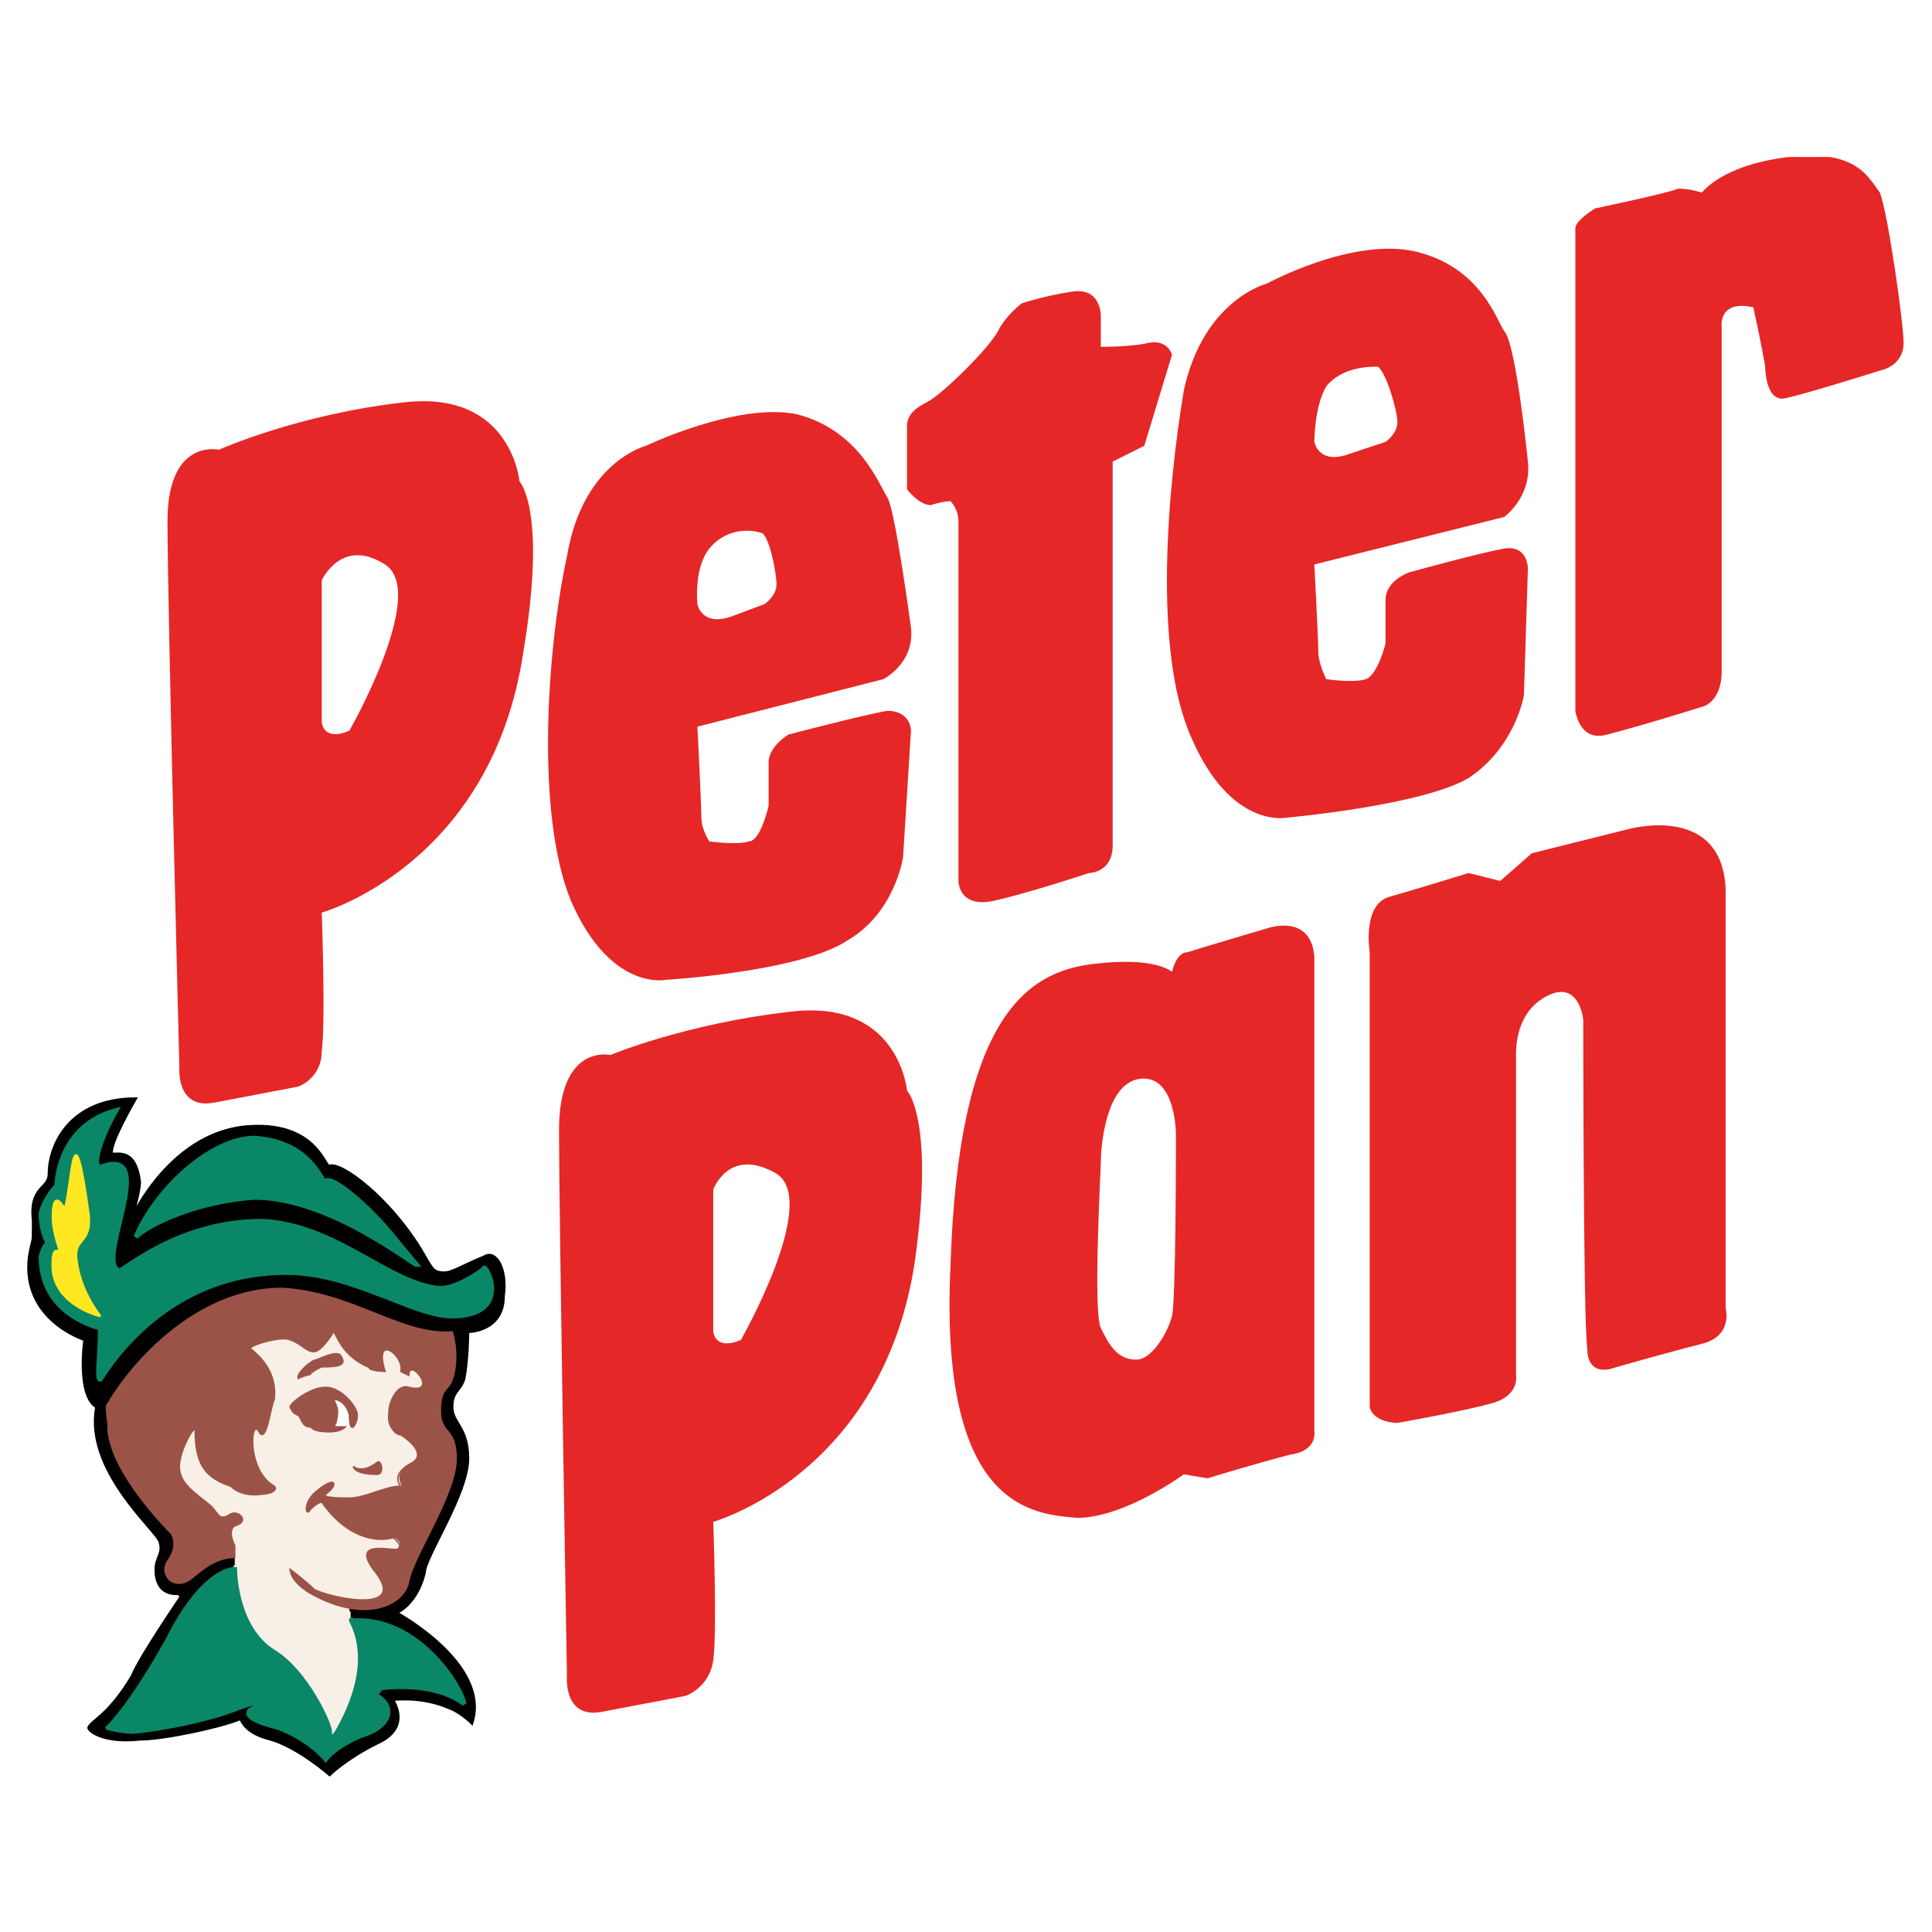 <?xml version="1.0" encoding="utf-8"?>
<!-- Generator: Adobe Illustrator 13.0.0, SVG Export Plug-In . SVG Version: 6.00 Build 14948)  -->
<!DOCTYPE svg PUBLIC "-//W3C//DTD SVG 1.0//EN" "http://www.w3.org/TR/2001/REC-SVG-20010904/DTD/svg10.dtd">
<svg version="1.0" id="Layer_1" xmlns="http://www.w3.org/2000/svg" xmlns:xlink="http://www.w3.org/1999/xlink" x="0px" y="0px"
	 width="192.756px" height="192.756px" viewBox="0 0 192.756 192.756" enable-background="new 0 0 192.756 192.756"
	 xml:space="preserve">
<g>
	<polygon fill-rule="evenodd" clip-rule="evenodd" fill="#FFFFFF" points="0,0 192.756,0 192.756,192.756 0,192.756 0,0 	"/>
	<path fill-rule="evenodd" clip-rule="evenodd" fill="#E62727" d="M73.134,61.447c-3.157,1.184-3.551-1.184-3.551-1.184
		s-0.395-3.552,1.184-5.526c1.579-1.973,3.946-1.973,5.129-1.579c0.789,0,1.578,3.947,1.578,5.131s-1.184,1.973-1.184,1.973
		S76.29,60.263,73.134,61.447L73.134,61.447z M90.889,62.631c0,0-1.579-11.841-2.368-13.025s-2.762-6.71-9.075-8.289
		c-5.918-1.184-14.993,3.158-14.993,3.158s-6.313,1.579-7.891,11.051c-1.973,9.078-3.157,25.655,0.395,34.339
		c3.945,9.078,9.469,7.894,9.469,7.894s13.415-0.79,18.15-3.947c4.734-2.763,5.523-8.289,5.523-8.289l0.79-12.63
		c0,0,0-1.973-2.368-1.973c-2.367,0.395-9.864,2.368-9.864,2.368s-1.973,1.184-1.973,2.763c0,1.974,0,4.341,0,4.341
		s-0.789,3.553-1.973,3.553c-1.184,0.395-3.946,0-3.946,0s-0.789-1.184-0.789-2.368c0-1.185-0.395-9.078-0.395-9.078l18.544-4.736
		C88.126,67.763,91.283,66.184,90.889,62.631L90.889,62.631z"/>
	<path fill-rule="evenodd" clip-rule="evenodd" fill="#E62727" d="M134.684,45.265c-3.156,1.184-3.551-1.184-3.551-1.184
		s0-3.552,1.184-5.526c1.578-1.974,4.34-1.974,5.129-1.974c0.79,0.395,1.973,4.342,1.973,5.526s-1.183,1.974-1.183,1.974
		S138.235,44.081,134.684,45.265L134.684,45.265z M152.438,46.054c0,0-1.184-11.841-2.367-13.025
		c-0.789-1.184-2.367-6.315-8.68-7.894c-6.313-1.579-14.993,3.157-14.993,3.157s-6.313,1.579-8.286,10.657
		c-1.578,9.473-3.156,26.05,0.79,34.733c3.945,9.078,9.469,7.894,9.469,7.894s13.415-1.185,18.149-3.947
		c4.734-3.158,5.523-8.289,5.523-8.289l0.395-12.63c0,0,0-2.368-2.367-1.974c-2.367,0.395-9.469,2.369-9.469,2.369
		s-2.367,0.789-2.367,2.763c0,1.579,0,4.342,0,4.342s-0.79,3.157-1.974,3.552c-1.184,0.395-3.945,0-3.945,0
		s-0.789-1.579-0.789-2.763c0-1.184-0.395-8.683-0.395-8.683l18.938-4.736C150.071,51.58,152.833,49.606,152.438,46.054
		L152.438,46.054z"/>
	<path fill-rule="evenodd" clip-rule="evenodd" fill="#E62727" d="M32.1,72.104V57.895c0,0,1.973-4.342,6.313-1.579
		c4.34,2.763-3.551,16.577-3.551,16.577S32.495,74.078,32.1,72.104L32.1,72.104z M21.447,109.994l8.286-1.578
		c0,0,2.368-0.789,2.368-3.553c0.395-2.762,0-13.813,0-13.813S49.066,86.313,52.222,65c2.368-14.209-0.395-16.972-0.395-16.972
		s-0.789-9.078-11.442-7.894c-10.653,1.184-18.544,4.736-18.544,4.736s-5.129-1.184-5.129,7.105c0,8.683,1.184,54.468,1.184,54.468
		S17.501,110.785,21.447,109.994L21.447,109.994z"/>
	<path fill-rule="evenodd" clip-rule="evenodd" fill="#E62727" d="M71.161,132.887v-14.209c0,0,1.579-4.342,6.313-1.578
		c4.34,2.764-3.551,16.576-3.551,16.576S71.555,134.861,71.161,132.887L71.161,132.887z M60.113,170.777l8.286-1.578
		c0,0,2.367-0.789,2.762-3.553c0.395-2.762,0-13.814,0-13.814s16.966-4.736,20.123-26.049c1.973-14.209-0.79-16.973-0.79-16.973
		s-0.789-9.078-11.442-7.895c-10.653,1.186-18.149,4.342-18.149,4.342s-5.129-1.184-5.129,7.5s0.79,54.469,0.79,54.469
		S56.168,171.566,60.113,170.777L60.113,170.777z"/>
	<path fill-rule="evenodd" clip-rule="evenodd" fill="#E62727" d="M109.827,34.608v-3.157c0,0,0-2.763-2.762-2.368
		c-2.763,0.395-5.13,1.184-5.13,1.184s-1.578,1.184-2.367,2.763s-5.523,6.315-7.102,7.104s-1.973,1.579-1.973,2.368s0,6.315,0,6.315
		s1.184,1.579,2.368,1.579c1.184-0.395,1.973-0.395,1.973-0.395s0.789,0.789,0.789,1.974c0,1.578,0,35.917,0,35.917
		s0,2.763,3.551,1.974c3.551-0.79,9.47-2.763,9.47-2.763s2.367,0,2.367-2.763c0-2.368,0-38.286,0-38.286l3.156-1.579l2.762-9.078
		c0,0-0.395-1.579-2.367-1.184C112.983,34.608,109.827,34.608,109.827,34.608L109.827,34.608z"/>
	<path fill-rule="evenodd" clip-rule="evenodd" fill="#E62727" d="M157.174,22.767V70.92c0,0,0.394,3.157,3.156,2.368
		c3.156-0.789,9.469-2.763,9.469-2.763s1.973-0.395,1.973-3.552c0-3.157,0-34.338,0-34.338s-0.395-2.763,3.157-1.974
		c0.789,3.552,1.184,5.92,1.184,5.92s0,3.552,1.973,3.158c1.973-0.395,9.469-2.763,9.469-2.763s2.367-0.395,2.367-2.763
		c0-1.973-1.578-13.025-2.367-14.998c-0.889-1.186-1.778-3.037-5.006-3.553h-4.068c-6.708,0.79-8.681,3.553-8.681,3.553
		s-1.184-0.395-2.367-0.395c-0.789,0.395-8.285,1.973-8.285,1.973S157.174,21.978,157.174,22.767L157.174,22.767z"/>
	<path fill-rule="evenodd" clip-rule="evenodd" fill="#E62727" d="M116.929,96.97c0,0,0.395-1.974,1.578-1.974
		c1.184-0.395,7.892-2.368,7.892-2.368s4.34-1.579,4.734,2.763c0,4.341,0,47.362,0,47.362s0.395,1.975-2.367,2.369
		c-3.156,0.789-8.286,2.367-8.286,2.367l-2.367-0.395c0,0-5.918,4.342-10.652,4.342c-4.34-0.395-13.81-0.789-12.626-25.26
		c0.789-24.471,7.496-29.208,14.204-29.997C115.351,95.392,116.929,96.97,116.929,96.97L116.929,96.97z M117.323,113.152
		c0,0,0-5.92-3.551-5.525s-3.945,7.104-3.945,8.289c0,0.789-0.789,14.998,0,16.576c0.789,1.58,1.578,3.158,3.551,3.158
		c1.578,0,3.156-2.764,3.551-4.342S117.323,114.73,117.323,113.152L117.323,113.152z"/>
	<path fill-rule="evenodd" clip-rule="evenodd" fill="#E62727" d="M136.656,140.387v-45.39c0,0-0.789-4.736,1.973-5.525
		c2.763-0.79,7.892-2.369,7.892-2.369l3.156,0.79l3.156-2.763l9.47-2.368c0,0,9.469-2.763,9.864,5.92c0,8.289,0,41.838,0,41.838
		s0.788,2.762-2.368,3.553c-3.156,0.789-8.68,2.367-8.68,2.367s-2.762,1.184-2.762-1.973c-0.395-2.764-0.395-32.76-0.395-32.76
		s-0.396-3.947-3.552-2.369s-3.156,5.131-3.156,5.92c0,0.791,0,31.971,0,31.971s0.395,1.975-2.367,2.764s-9.47,1.973-9.47,1.973
		S137.051,141.965,136.656,140.387L136.656,140.387z"/>
	<path fill-rule="evenodd" clip-rule="evenodd" d="M13.161,121.441c0,0,3.946-8.684,11.837-9.078
		c6.708-0.395,7.497,4.342,7.891,3.947c1.184-0.395,5.918,3.156,9.075,8.289c1.184,1.973,1.184,2.367,2.367,2.367
		c0.789,0,1.973-0.789,3.945-1.578c1.184-0.789,2.368,1.184,1.973,3.947c0,3.551-3.551,3.551-3.551,3.551s0,2.764-0.395,4.736
		c-0.395,1.186-1.184,1.186-1.184,2.764s1.579,1.973,1.579,5.131c0,3.553-4.34,9.867-4.34,11.447
		c-0.789,3.156-2.762,3.945-2.762,3.945s9.47,5.131,7.497,11.053c0,0-1.184-1.186-2.368-1.58c-2.762-1.184-5.523-0.789-5.523-0.789
		s1.973,2.764-1.579,4.342c-3.156,1.578-4.734,3.158-4.734,3.158s-3.157-2.764-5.918-3.553c-3.156-0.789-2.762-2.369-3.156-1.975
		c-1.973,0.791-7.497,1.975-9.864,1.975c-3.551,0.395-5.129-0.789-5.129-1.184c0.395-0.791,1.973-1.186,4.34-5.131
		c0.79-1.975,5.129-8.289,5.129-8.289s-2.762,0.789-2.762-2.369c0-1.184,0.789-1.578,0.395-2.762
		c-0.395-1.186-7.497-7.105-6.313-13.42c-1.973-1.184-1.184-6.711-1.184-6.711s-6.313-1.973-5.524-8.287
		c0.395-2.369,0.395-0.789,0.395-3.553c-0.395-3.553,1.578-3.158,1.578-4.736c0-2.764,1.973-7.5,8.68-7.5
		c0,0-2.762,4.736-2.367,5.525c0.79,0,2.367-0.395,2.762,2.764C13.951,119.072,13.161,121.441,13.161,121.441L13.161,121.441z"/>
	<path fill="none" stroke="#000000" stroke-width="0.235" stroke-miterlimit="2.613" d="M13.161,121.441
		c0,0,3.946-8.684,11.837-9.078c6.708-0.395,7.497,4.342,7.891,3.947c1.184-0.395,5.918,3.156,9.075,8.289
		c1.184,1.973,1.184,2.367,2.367,2.367c0.789,0,1.973-0.789,3.945-1.578c1.184-0.789,2.368,1.184,1.973,3.947
		c0,3.551-3.551,3.551-3.551,3.551s0,2.764-0.395,4.736c-0.395,1.186-1.184,1.186-1.184,2.764s1.579,1.973,1.579,5.131
		c0,3.553-4.34,9.867-4.34,11.447c-0.789,3.156-2.762,3.945-2.762,3.945s9.47,5.131,7.497,11.053c0,0-1.184-1.186-2.368-1.58
		c-2.762-1.184-5.523-0.789-5.523-0.789s1.973,2.764-1.579,4.342c-3.156,1.578-4.734,3.158-4.734,3.158s-3.157-2.764-5.918-3.553
		c-3.156-0.789-2.762-2.369-3.156-1.975c-1.973,0.791-7.497,1.975-9.864,1.975c-3.551,0.395-5.129-0.789-5.129-1.184
		c0.395-0.791,1.973-1.186,4.34-5.131c0.79-1.975,5.129-8.289,5.129-8.289s-2.762,0.789-2.762-2.369
		c0-1.184,0.789-1.578,0.395-2.762c-0.395-1.186-7.497-7.105-6.313-13.42c-1.973-1.184-1.184-6.711-1.184-6.711
		s-6.313-1.973-5.524-8.287c0.395-2.369,0.395-0.789,0.395-3.553c-0.395-3.553,1.578-3.158,1.578-4.736c0-2.764,1.973-7.5,8.68-7.5
		c0,0-2.762,4.736-2.367,5.525c0.79,0,2.367-0.395,2.762,2.764C13.951,119.072,13.161,121.441,13.161,121.441"/>
	<path fill-rule="evenodd" clip-rule="evenodd" fill="#F8F0E7" d="M24.998,133.281c0,0-7.891,8.684-7.891,11.053
		c0,2.367,6.313,11.051,6.313,11.051v0.789c0,0-0.395,15.789,9.469,16.973c7.497,1.184,1.973-11.842,1.973-11.842v-0.789
		c0,0,3.157-0.395,3.551-1.184c0.789-0.789,3.551-9.473,3.551-11.445c0.395-2.369,2.367-7.5-0.395-13.025
		C38.413,129.336,24.998,133.281,24.998,133.281L24.998,133.281z"/>
	<path fill="none" stroke="#F8F0E7" stroke-width="0.235" stroke-miterlimit="2.613" d="M24.998,133.281
		c0,0-7.891,8.684-7.891,11.053c0,2.367,6.313,11.051,6.313,11.051v0.789c0,0-0.395,15.789,9.469,16.973
		c7.497,1.184,1.973-11.842,1.973-11.842v-0.789c0,0,3.157-0.395,3.551-1.184c0.789-0.789,3.551-9.473,3.551-11.445
		c0-2.369,2.367-7.5-0.395-13.025C38.413,129.336,24.998,133.281,24.998,133.281L24.998,133.281z"/>
	<path fill="none" stroke="#000000" stroke-width="0.794" stroke-miterlimit="2.613" d="M17.896,159.332
		c2.368-1.578,3.946-3.553,5.524-3.553"/>
	
		<path fill-rule="evenodd" clip-rule="evenodd" fill="#0A8766" stroke="#0A8766" stroke-width="0.465" stroke-miterlimit="2.613" d="
		M41.569,126.178c-0.395,0-8.68-6.711-16.177-6.711c-5.918,0.396-10.653,2.764-11.837,3.947c1.973-4.736,7.497-9.867,11.837-9.867
		c5.918,0.395,6.708,4.736,7.102,4.342c0.395-0.789,4.34,2.369,7.102,5.92L41.569,126.178L41.569,126.178z"/>
	<path fill-rule="evenodd" clip-rule="evenodd" fill="#9C5347" d="M30.917,137.229c-0.395,0-1.184,0.395-1.184,0.395
		c-0.395-0.395,0.79-1.578,1.579-1.973c0.395,0,2.367-1.184,2.762-0.395c0.789,1.184-0.789,1.184-1.973,1.184
		C31.311,136.834,31.311,136.834,30.917,137.229L30.917,137.229z"/>
	
		<path fill-rule="evenodd" clip-rule="evenodd" fill="#9C5347" stroke="#9C5347" stroke-width="0.141" stroke-miterlimit="2.613" d="
		M35.256,146.307c0,0,0.789,0.789,2.367-0.395c0.395-0.395,0.79,1.184,0,1.184C35.256,147.096,35.256,146.307,35.256,146.307
		L35.256,146.307L35.256,146.307z"/>
	<path fill="none" stroke="#000000" stroke-width="0.514" stroke-miterlimit="2.613" d="M39.991,160.516
		c-1.973,0.395-3.157,0-5.129,0"/>
	
		<path fill-rule="evenodd" clip-rule="evenodd" fill="#0A8766" stroke="#0A8766" stroke-width="0.465" stroke-miterlimit="2.613" d="
		M23.42,156.568c-0.789,0-3.551,0.791-6.708,7.105c-3.551,6.314-5.524,8.289-5.918,8.684c-0.395,0,1.579,0.395,2.367,0.395
		c0.79,0,6.708-0.789,10.653-2.369c1.184-0.395,1.973-0.789,1.578,0c0,0-2.367,0.789,2.368,1.975
		c3.156,1.184,4.734,3.156,4.734,3.156s0.789-1.184,3.551-2.367c2.762-0.789,3.551-2.764,1.578-3.947
		c-0.395,0,0.395-0.789,0.395-0.789s5.129-0.789,8.286,1.578c-0.395-1.973-4.735-8.684-11.048-8.289
		c-1.184-0.789,3.157,2.764-1.578,11.053c-0.789,1.184-0.789,0.395-0.789,0c0-0.789-2.367-5.92-5.524-7.895
		C23.42,162.49,23.42,156.568,23.42,156.568L23.42,156.568z"/>
	<path fill-rule="evenodd" clip-rule="evenodd" fill="#9C5347" d="M31.311,134.861c-0.789,0-1.184-0.789-2.368-1.186
		c-0.789-0.395-3.551,0.396-3.945,0.791c-0.395,0,2.762,1.578,2.367,5.131c-0.395,0.789-0.789,4.736-1.578,3.156
		c-0.789-1.184-1.184,3.947,1.578,5.527c0.395,0.395-0.395,0.789-1.184,0.789c0,0-1.973,0.395-3.156-0.789
		c-2.368-0.791-3.551-1.975-3.551-5.527c0-0.789-1.579,1.975-1.579,3.553c0,1.58,1.184,2.369,3.156,3.947
		c0.79,0.789,0.79,1.578,1.973,0.789c0.789-0.395,1.973,0.789,0.395,1.184c0,0-0.789,0.395,0,1.975c0,0.789,0,1.184,0,1.184
		c-2.368,0-3.945,1.975-4.735,2.369c-1.578,0.789-2.762-0.789-1.973-1.975c1.184-1.578,0.395-2.367,0.395-2.762
		c-0.395-0.396-5.918-5.922-6.313-10.264c0-1.578-0.395-2.367,0-2.762c0-0.395,6.708-11.447,17.36-11.447
		c7.102,0.395,11.837,4.736,16.966,4.342c0,0,0.79,2.369,0,4.736c-0.395,1.186-1.184,0.791-1.184,3.158
		c0,2.369,1.578,1.578,1.578,4.736c0,3.553-4.34,9.867-4.734,12.236c-0.395,2.367-4.34,4.342-9.864,1.184
		c-1.973-1.184-1.973-1.973-1.973-2.369c0,0,1.579,1.186,2.368,1.975c1.184,0.789,9.864,2.762,5.918-1.975
		c-1.973-2.762,1.184-1.973,2.367-1.973c0.79-0.395,0-1.184-0.394-1.184c-1.184,0.395-4.34,0.395-7.102-3.553
		c0,0-0.395,0-1.184,0.789c-0.395,0.789-0.789-0.789,0.789-1.973c1.973-1.58,1.973-0.395,0.789,0.395
		c-0.395,0.395,1.578,0.395,2.367,0.395c1.578,0,3.551-1.184,5.129-1.184c0.395,0-1.184-1.186,1.184-2.369
		c1.184-0.789,0-1.973-1.184-2.762c-0.789,0-1.578-1.186-1.184-2.369c0-0.789,0.789-2.764,1.973-2.367c3.156,0.789,0-3.158,0-1.186
		l-0.789-0.395c0.395-1.578-2.762-3.947-1.578,0c0.395,0-1.579,0-1.579-0.395c-2.762-1.184-3.156-3.158-3.551-3.553
		C33.284,132.887,32.1,134.861,31.311,134.861L31.311,134.861z"/>
	<path fill="none" stroke="#9C5347" stroke-width="0.141" stroke-miterlimit="2.613" d="M31.311,134.861
		c-0.789,0-1.184-0.789-2.368-1.186c-0.789-0.395-3.551,0.396-3.945,0.791c-0.395,0,2.762,1.578,2.367,5.131
		c-0.395,0.789-0.789,4.736-1.578,3.156c-0.789-1.184-1.184,3.947,1.578,5.527c0.395,0.395-0.395,0.789-1.184,0.789
		c0,0-1.973,0.395-3.156-0.789c-2.368-0.791-3.551-1.975-3.551-5.527c0-0.789-1.579,1.975-1.579,3.553
		c0,1.58,1.184,2.369,3.156,3.947c0.79,0.789,0.79,1.578,1.973,0.789c0.789-0.395,1.973,0.789,0.395,1.184c0,0-0.789,0.395,0,1.975
		c0,0.789,0,1.184,0,1.184c-2.368,0-3.945,1.975-4.735,2.369c-1.578,0.789-2.762-0.789-1.973-1.975
		c1.184-1.578,0.395-2.762,0.395-2.762c-0.395-0.396-5.918-5.922-6.313-10.264c0-1.578-0.395-2.367,0-2.762
		c0,0,6.708-11.447,17.36-11.447c7.102,0.395,11.837,4.736,16.966,4.342c0,0,0.79,2.369,0,4.736
		c-0.395,1.186-1.184,0.791-1.184,3.158c0,2.369,1.578,1.578,1.578,4.736c0,3.553-4.34,9.867-4.734,12.236
		c-0.395,2.367-4.34,4.342-9.864,1.184c-1.973-1.184-1.973-2.369-1.973-2.369s1.579,1.186,2.368,1.975
		c1.184,0.789,9.864,2.762,5.918-1.975c-1.973-2.762,1.184-1.973,2.367-1.973c0.79-0.395-0.394-1.184-0.394-1.184
		c-1.184,0.395-4.34,0.395-7.102-3.553c0,0-0.395,0-1.184,0.789c-0.395,0.789-0.789-0.789,0.789-1.973
		c1.973-1.58,1.973-0.395,0.789,0.395c-0.395,0.395,1.578,0.395,2.367,0.395c1.578,0,3.551-1.184,5.129-1.184
		c0,0-1.184-1.186,1.184-2.369c1.184-0.789,0-1.973-1.184-2.762c-0.789,0-1.184-1.186-1.184-2.369c0-0.789,0.789-2.764,1.973-2.367
		c3.156,0.789,0-3.158,0-1.186l-0.789-0.395c0.395-1.578-2.762-3.947-1.578,0c0.395,0-1.579,0-1.579-0.395
		c-2.762-1.184-3.156-3.158-3.551-3.553C33.284,132.887,32.1,134.861,31.311,134.861L31.311,134.861z"/>
	<path fill-rule="evenodd" clip-rule="evenodd" fill="#0A8766" d="M10.005,132.492c0-0.395-5.918-1.184-5.918-7.104
		c0.395-1.58,0.789-1.184,0.789-1.184s-0.789-1.186-0.789-3.158c0.395-1.58,1.578-2.764,1.578-2.764s0-5.92,5.918-7.498
		c-1.579,2.762-2.762,6.314-1.184,5.525c5.129-1.58-0.395,8.684,1.184,10.262c-0.79,1.973,4.734-4.736,14.598-4.736
		c7.497,0.395,12.626,6.314,17.755,6.709c1.578,0,3.945-1.578,4.34-1.973c0-0.395,0.79,0.789,0.79,1.973
		c0,2.369-2.367,2.764-3.946,2.764c-3.945,0-9.864-4.342-16.571-4.342c-9.864,0-15.782,6.314-18.544,10.656
		C9.61,137.623,10.005,135.256,10.005,132.492L10.005,132.492z"/>
	<path fill="none" stroke="#0A8766" stroke-width="0.465" stroke-miterlimit="2.613" d="M10.005,132.492
		c0,0-5.918-1.184-5.918-7.104c0.395-1.58,0.789-1.184,0.789-1.184s-0.789-1.186-0.789-3.158c0.395-1.58,1.578-2.764,1.578-2.764
		s0-5.92,5.918-7.498c-1.579,2.762-2.762,6.314-1.184,5.525c5.129-1.58-0.395,8.684,1.184,10.262
		c-0.79,1.973,4.734-4.736,14.598-4.736c7.497,0.395,12.626,6.314,17.755,6.709c1.578,0,3.945-1.578,4.34-1.973
		c0-0.395,0.79,0.789,0.79,1.973c0,2.369-2.367,2.764-3.946,2.764c-3.945,0-9.864-4.342-16.571-4.342
		c-9.864,0-15.782,6.314-18.544,10.656C9.61,137.623,10.005,135.256,10.005,132.492L10.005,132.492z"/>
	<path fill-rule="evenodd" clip-rule="evenodd" fill="#FFE822" d="M10.005,131.309c0,0-5.129-1.184-4.735-5.525
		c0-1.578,0.79-0.789,0.79-0.789c0-0.395-0.79-1.975-0.79-3.553c0-3.158,1.184-0.395,1.184-0.789
		c0.789-2.369,0.789-11.053,2.367,0.395c0.395,3.158-1.578,2.367-1.184,4.736C8.032,128.939,10.005,131.309,10.005,131.309
		L10.005,131.309z"/>
	<path fill="none" stroke="#FFE822" stroke-width="0.235" stroke-miterlimit="2.613" d="M10.005,131.309
		c0,0-5.129-1.184-4.735-5.525c0-1.578,0.79-0.789,0.79-0.789s-0.79-1.975-0.79-3.553c0-3.158,1.184-0.789,1.184-0.789
		c0.789-2.369,0.789-11.053,2.367,0.395c0.395,3.158-1.578,2.367-1.184,4.736C8.032,128.939,10.005,131.309,10.005,131.309
		L10.005,131.309z"/>
	<path fill-rule="evenodd" clip-rule="evenodd" fill="#FFFFFF" d="M33.284,139.203c0.395,0,2.762,1.184,1.973,2.762
		c-0.395,0.789-1.973,0.789-2.367,0.789c-0.395-0.395-0.395-0.395-0.395-0.395l-0.789-3.156H33.284L33.284,139.203z"/>
	<path fill-rule="evenodd" clip-rule="evenodd" fill="#9C5347" d="M33.284,142.359c0.395-0.395,0.395-1.578,0.395-1.578
		c0-0.395-0.395-1.184-0.395-1.184s1.184,0,1.578,1.578c0,1.578,0.395,1.184,0.395,1.184s0.395-0.395,0.395-1.184
		s-1.579-2.762-3.157-2.762s-3.551,1.578-3.551,1.973s0.395,0.789,0.789,0.789c0.395,0.395,0.395,1.184,1.184,1.184
		c0.395,0.395,0.395,0.395,0.789,0.395c0,0,1.973,0.396,2.762-0.395C34.467,142.359,33.678,142.359,33.284,142.359L33.284,142.359z"
		/>
	<path fill="none" stroke="#9C5347" stroke-width="0.141" stroke-miterlimit="2.613" d="M33.284,142.359
		c0.395-0.395,0.395-1.578,0.395-1.578c0-0.395-0.395-1.184-0.395-1.184s1.184,0,1.578,1.578c0,1.578,0.395,1.184,0.395,1.184
		s0.395-0.395,0.395-1.184s-1.579-2.762-3.157-2.762s-3.551,1.578-3.551,1.973c0,0,0.395,0.789,0.789,0.789
		c0.395,0.395,0.395,1.184,1.184,1.184l0.789,0.395c0,0,1.973,0.396,2.762-0.395C34.467,142.359,33.678,142.359,33.284,142.359
		L33.284,142.359z"/>
</g>
</svg>
